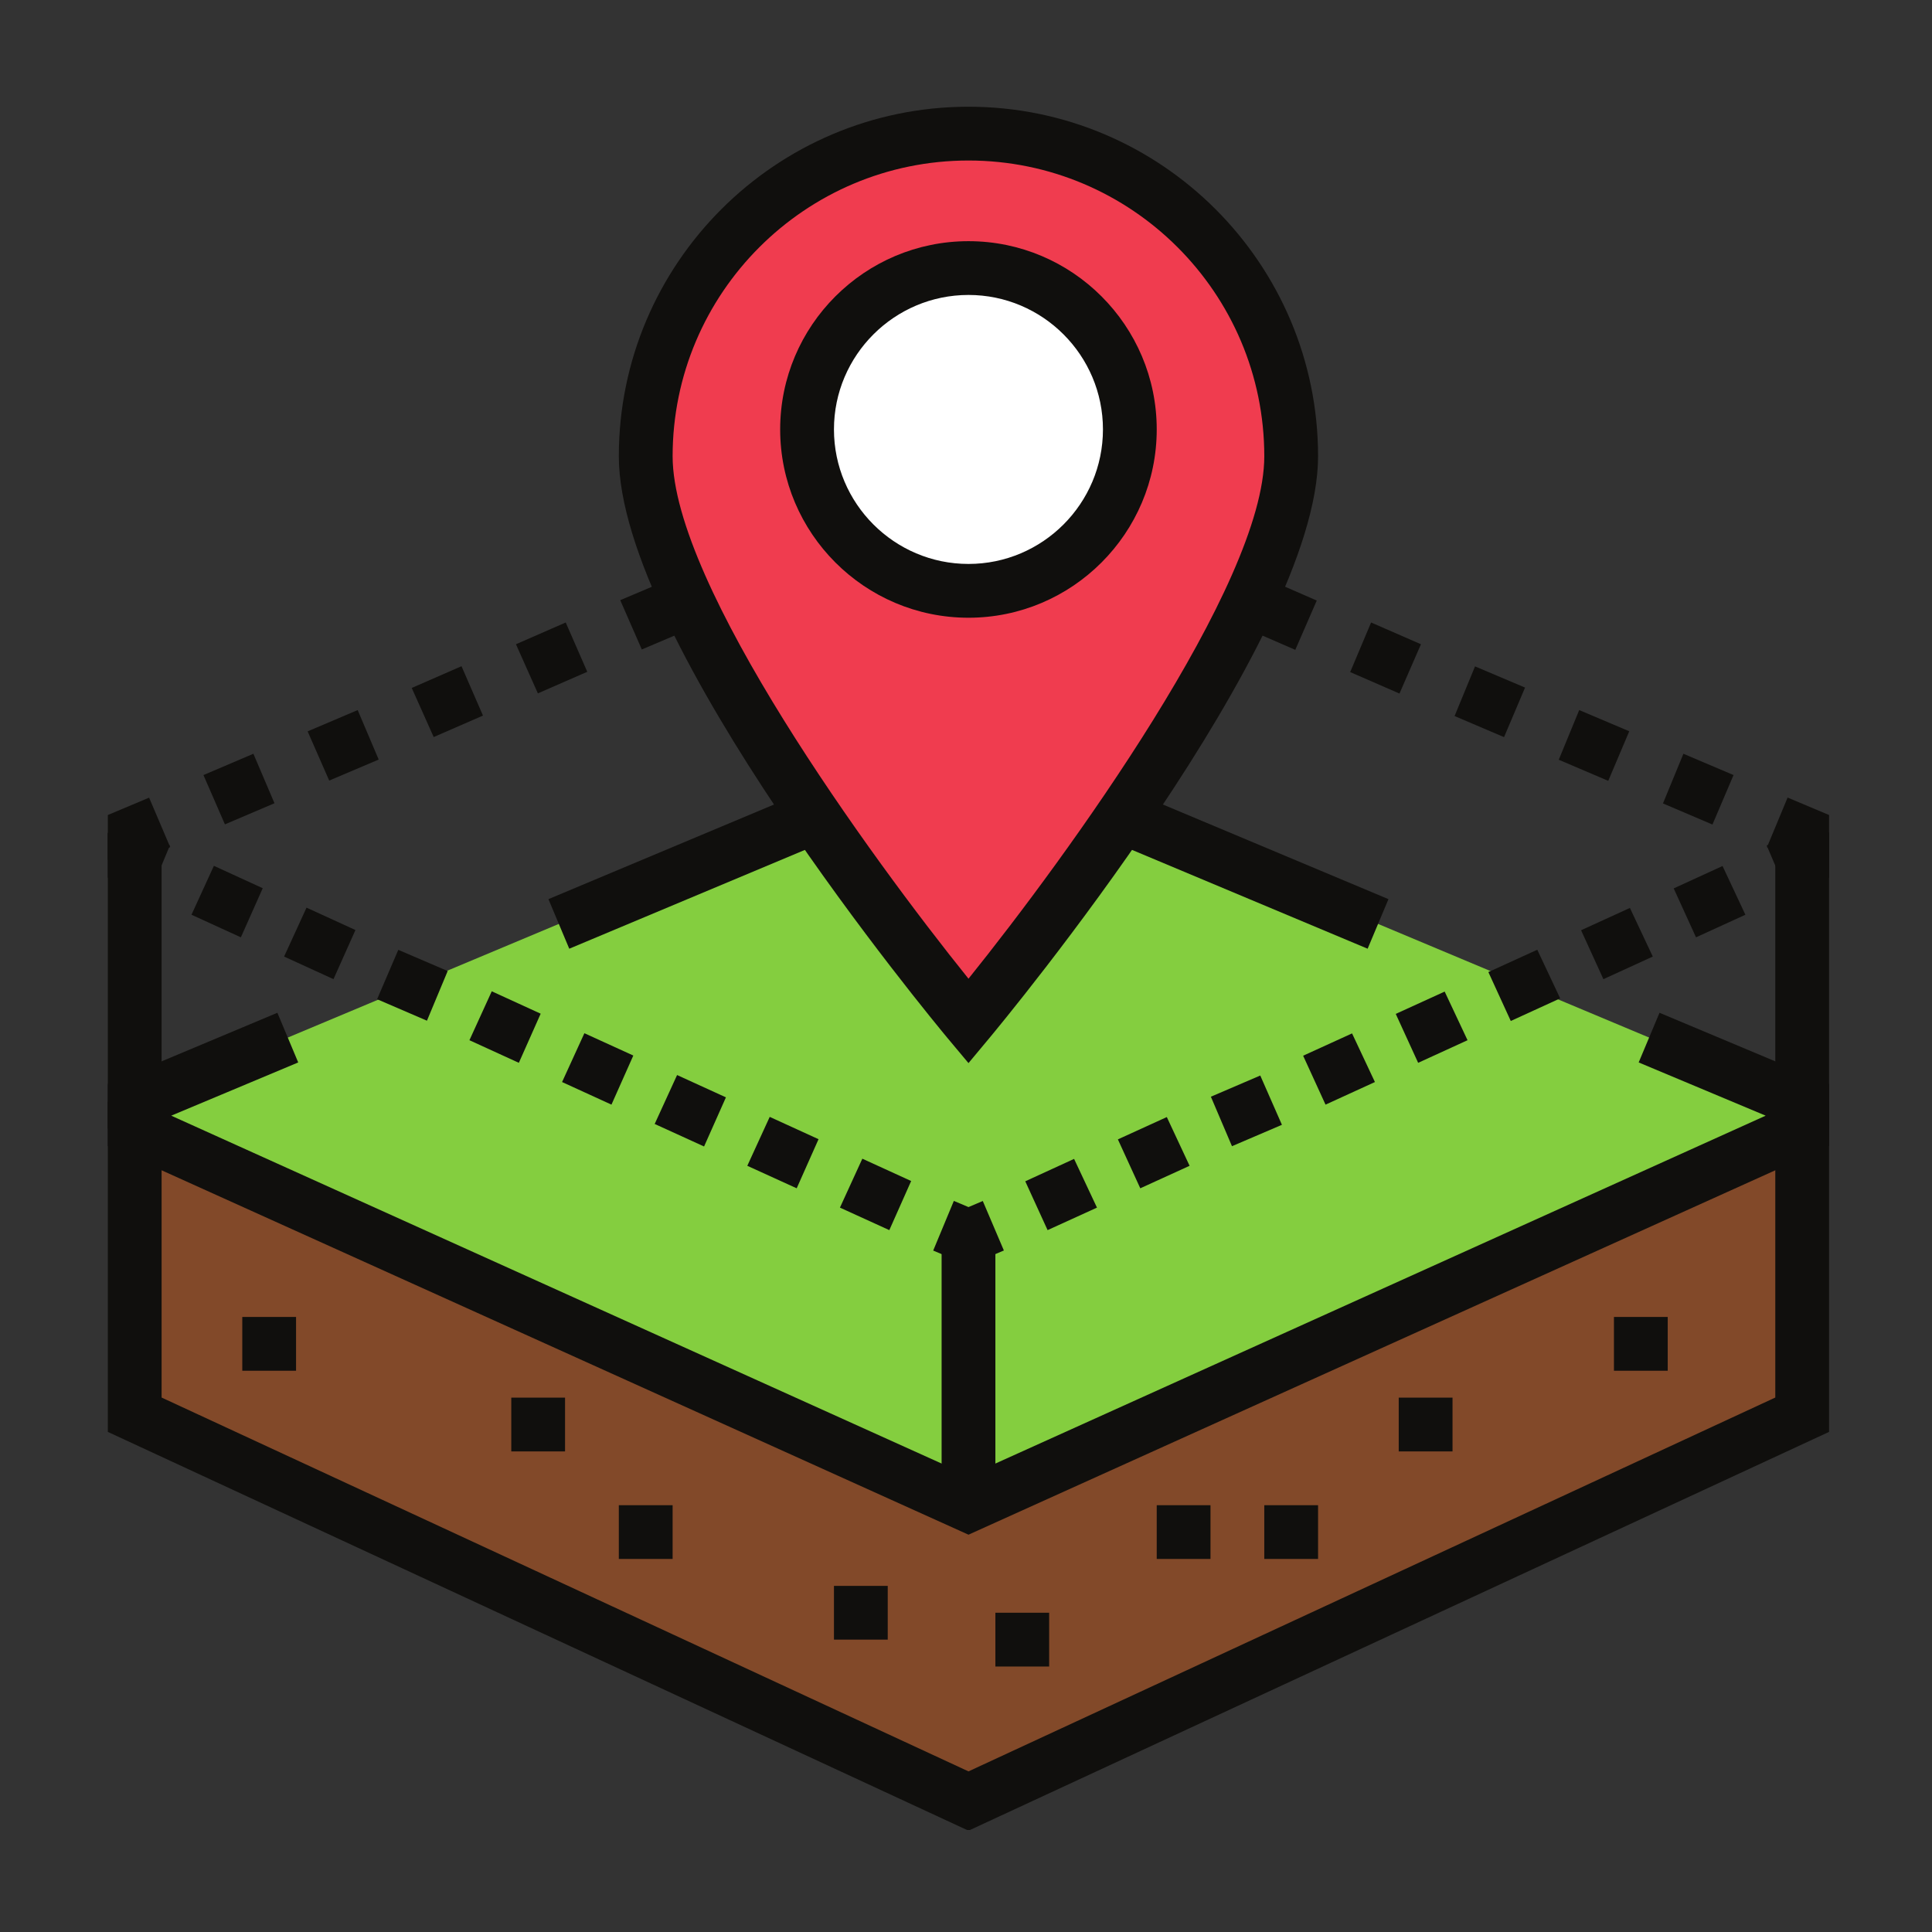 <svg xmlns="http://www.w3.org/2000/svg" xmlns:xlink="http://www.w3.org/1999/xlink" width="500" viewBox="0 0 375 375" height="500" preserveAspectRatio="xMidYMid meet"><rect x="0" y="0" width="375" height="375" fill="#333333" stroke="none"/><defs><clipPath id="0682b3b9c7"><path d="M 20.93 213 L 355.02 213 L 355.02 355.199 L 20.93 355.199 Z M 20.93 213 " clip-rule="nonzero"></path></clipPath><clipPath id="749d50fc0f"><path d="M 20.93 196 L 355.02 196 L 355.02 298 L 20.93 298 Z M 20.93 196 " clip-rule="nonzero"></path></clipPath><clipPath id="2bddefb23f"><path d="M 342 161 L 355.02 161 L 355.02 173.797 L 342 173.797 Z M 342 161 " clip-rule="nonzero"></path></clipPath><clipPath id="5623df9ce3"><path d="M 20.699 161 L 33 161 L 33 174 L 20.699 174 Z M 20.699 161 " clip-rule="nonzero"></path></clipPath><clipPath id="143730f72a"><path d="M 20.699 154 L 34 154 L 34 167 L 20.699 167 Z M 20.699 154 " clip-rule="nonzero"></path></clipPath><clipPath id="d433e7f28a"><path d="M 342 154 L 355.02 154 L 355.02 167 L 342 167 Z M 342 154 " clip-rule="nonzero"></path></clipPath><clipPath id="6caef878fe"><path d="M 20.699 161 L 32 161 L 32 220 L 20.699 220 Z M 20.699 161 " clip-rule="nonzero"></path></clipPath><clipPath id="a8355cdba8"><path d="M 344 161 L 355.02 161 L 355.02 220 L 344 220 Z M 344 161 " clip-rule="nonzero"></path></clipPath><clipPath id="2b97f42b32"><path d="M 120 20.699 L 256 20.699 L 256 207 L 120 207 Z M 120 20.699 " clip-rule="nonzero"></path></clipPath></defs><path fill="#824929" d="M 349.801 274.598 L 187.984 349.586 L 26.148 274.598 L 26.148 219.066 L 349.801 219.066 L 349.801 274.598 " fill-opacity="1" fill-rule="nonzero"></path><g clip-path="url(#0682b3b9c7)"><path fill="#100f0d" d="M 349.801 274.598 L 349.855 274.598 Z M 31.367 271.262 L 187.984 343.824 L 344.582 271.262 L 344.582 224.305 L 31.367 224.305 Z M 187.984 355.332 L 20.93 277.93 L 20.93 213.848 L 355.02 213.848 L 355.02 277.93 L 187.984 355.332 " fill-opacity="1" fill-rule="nonzero"></path></g><path fill="#100f0d" d="M 47.027 266.059 L 47.027 255.621 L 57.465 255.621 L 57.465 266.059 C 47.027 266.059 57.465 266.059 47.027 266.059 " fill-opacity="1" fill-rule="nonzero"></path><path fill="#100f0d" d="M 99.238 281.719 L 99.238 271.281 L 109.676 271.281 L 109.676 281.719 C 99.238 281.719 109.676 281.719 99.238 281.719 " fill-opacity="1" fill-rule="nonzero"></path><path fill="#100f0d" d="M 120.113 302.594 L 120.113 292.156 L 130.555 292.156 L 130.555 302.594 C 120.113 302.594 130.555 302.594 120.113 302.594 " fill-opacity="1" fill-rule="nonzero"></path><path fill="#100f0d" d="M 161.871 318.254 L 161.871 307.816 L 172.309 307.816 L 172.309 318.254 C 161.871 318.254 172.309 318.254 161.871 318.254 " fill-opacity="1" fill-rule="nonzero"></path><path fill="#100f0d" d="M 193.203 323.473 L 193.203 313.035 L 203.641 313.035 L 203.641 323.473 C 193.203 323.473 203.641 323.473 193.203 323.473 " fill-opacity="1" fill-rule="nonzero"></path><path fill="#100f0d" d="M 224.52 302.594 L 224.52 292.156 L 234.957 292.156 L 234.957 302.594 C 224.52 302.594 234.957 302.594 224.52 302.594 " fill-opacity="1" fill-rule="nonzero"></path><path fill="#100f0d" d="M 245.398 302.594 L 245.398 292.156 L 255.836 292.156 L 255.836 302.594 C 245.398 302.594 255.836 302.594 245.398 302.594 " fill-opacity="1" fill-rule="nonzero"></path><path fill="#100f0d" d="M 271.492 281.719 L 271.492 271.281 L 281.934 271.281 L 281.934 281.719 C 271.492 281.719 281.934 281.719 271.492 281.719 " fill-opacity="1" fill-rule="nonzero"></path><path fill="#100f0d" d="M 313.266 266.059 L 313.266 255.621 L 323.703 255.621 L 323.703 266.059 C 313.266 266.059 323.703 266.059 313.266 266.059 " fill-opacity="1" fill-rule="nonzero"></path><path fill="#84ce3f" d="M 349.801 219.066 L 187.984 292.156 L 26.148 219.066 L 26.148 213.848 L 187.984 145.996 L 349.801 213.848 L 349.801 219.066 " fill-opacity="1" fill-rule="nonzero"></path><path fill="#100f0d" d="M 265.457 184.145 L 187.984 151.652 L 110.492 184.145 L 106.449 174.523 L 187.984 140.324 L 269.5 174.523 L 265.457 184.145 " fill-opacity="1" fill-rule="nonzero"></path><g clip-path="url(#749d50fc0f)"><path fill="#100f0d" d="M 187.984 297.883 L 20.93 222.438 L 20.93 210.387 L 53.84 196.578 L 57.883 206.219 L 33.234 216.551 L 187.984 286.43 L 342.715 216.551 L 318.066 206.219 L 322.109 196.578 L 355.02 210.387 L 355.02 222.438 L 187.984 297.883 " fill-opacity="1" fill-rule="nonzero"></path></g><g clip-path="url(#2bddefb23f)"><path fill="#100f0d" d="M 347.012 173.707 L 342.914 164.102 L 344.582 163.414 L 344.582 161.656 L 355.02 161.602 L 355.02 170.336 L 347.012 173.707 " fill-opacity="1" fill-rule="nonzero"></path></g><path fill="#100f0d" d="M 329.195 181.934 L 324.863 172.438 L 334.344 168.09 L 338.781 177.551 Z M 311.219 190.055 L 306.887 180.559 L 316.363 176.227 L 320.805 185.668 Z M 293.242 198.172 L 288.891 188.676 L 298.387 184.344 L 302.828 193.785 Z M 275.262 206.293 L 270.914 196.797 L 280.41 192.465 L 284.848 201.906 Z M 257.285 214.41 L 252.938 204.914 L 262.434 200.582 L 266.871 210.023 Z M 239.125 222.477 L 235.031 212.871 L 244.617 208.758 L 248.82 218.324 Z M 221.328 230.648 L 216.98 221.152 L 226.477 216.82 L 230.898 226.281 Z M 203.336 238.766 L 199.004 229.289 L 208.48 224.941 L 212.922 234.398 L 203.336 238.766 " fill-opacity="1" fill-rule="nonzero"></path><path fill="#100f0d" d="M 187.984 245.617 L 181.133 242.734 L 185.141 233.094 L 187.984 234.293 L 190.758 233.113 L 194.852 242.719 L 187.984 245.617 " fill-opacity="1" fill-rule="nonzero"></path><path fill="#100f0d" d="M 46.754 181.934 L 37.168 177.551 L 41.516 168.055 L 50.996 172.402 Z M 64.73 190.055 L 55.145 185.668 L 59.496 176.172 L 68.992 180.52 Z M 82.871 198.117 L 73.195 193.949 L 77.309 184.363 L 86.895 188.477 Z M 100.707 206.293 L 91.117 201.906 L 95.449 192.41 L 104.945 196.758 Z M 118.684 214.41 L 109.098 210.023 L 113.43 200.547 L 122.926 204.879 Z M 136.66 222.531 L 127.074 218.16 L 131.422 208.664 L 140.902 212.996 Z M 154.637 230.648 L 145.051 226.281 L 149.402 216.785 L 158.879 221.117 Z M 172.617 238.766 L 163.031 234.398 L 167.379 224.902 L 176.855 229.234 L 172.617 238.766 " fill-opacity="1" fill-rule="nonzero"></path><g clip-path="url(#5623df9ce3)"><path fill="#100f0d" d="M 28.977 173.727 L 20.93 170.336 L 20.93 161.656 L 31.367 161.602 L 31.367 163.414 L 32.98 164.086 L 28.977 173.727 " fill-opacity="1" fill-rule="nonzero"></path></g><g clip-path="url(#143730f72a)"><path fill="#100f0d" d="M 20.93 166.93 L 20.93 158.195 L 28.941 154.824 L 33.035 164.43 L 31.367 165.117 L 31.367 166.875 L 20.93 166.93 " fill-opacity="1" fill-rule="nonzero"></path></g><path fill="#100f0d" d="M 165.094 109.117 L 160.836 99.605 L 170.496 95.383 L 174.664 104.949 Z M 144.816 117.582 L 140.629 108.012 L 150.344 103.898 L 154.422 113.504 Z M 124.574 126.062 L 120.387 116.492 L 130.102 112.379 L 134.18 121.984 Z M 104.402 134.582 L 100.145 125.047 L 109.805 120.824 L 113.988 130.395 Z M 84.18 143.062 L 79.918 133.531 L 89.578 129.309 L 93.746 138.895 Z M 63.898 151.508 L 59.711 141.957 L 69.426 137.824 L 73.504 147.43 Z M 43.656 160.008 L 39.488 150.438 L 49.184 146.305 L 53.277 155.91 L 43.656 160.008 " fill-opacity="1" fill-rule="nonzero"></path><path fill="#100f0d" d="M 190.812 100.656 L 187.984 99.457 L 185.191 100.637 L 181.098 91.031 L 187.984 88.133 L 194.816 91.016 L 190.812 100.656 " fill-opacity="1" fill-rule="nonzero"></path><path fill="#100f0d" d="M 211.02 109.137 L 201.414 105.059 L 205.383 95.398 L 215.094 99.531 Z M 231.242 117.617 L 221.637 113.539 L 225.605 103.879 L 235.34 108.012 Z M 251.414 126.137 L 241.828 121.969 L 245.902 112.344 L 255.582 116.566 Z M 271.637 134.617 L 262.07 130.449 L 266.129 120.824 L 275.805 125.047 Z M 291.934 143.078 L 282.332 138.984 L 286.301 129.344 L 296.012 133.457 Z M 312.16 151.562 L 302.555 147.465 L 306.523 137.824 L 316.238 141.938 Z M 332.387 160.043 L 322.781 155.945 L 326.75 146.305 L 336.48 150.438 L 332.387 160.043 " fill-opacity="1" fill-rule="nonzero"></path><g clip-path="url(#d433e7f28a)"><path fill="#100f0d" d="M 344.582 166.93 L 344.582 165.117 L 342.969 164.445 L 346.973 154.805 L 355.02 158.195 L 355.02 166.875 L 344.582 166.93 " fill-opacity="1" fill-rule="nonzero"></path></g><path fill="#100f0d" d="M 193.203 151.219 L 182.766 151.219 L 182.766 93.785 L 193.203 93.785 L 193.203 151.219 " fill-opacity="1" fill-rule="nonzero"></path><path fill="#100f0d" d="M 193.203 292.156 L 182.766 292.156 L 182.766 239.965 L 193.203 239.965 L 193.203 292.156 " fill-opacity="1" fill-rule="nonzero"></path><g clip-path="url(#6caef878fe)"><path fill="#100f0d" d="M 31.367 219.066 L 20.93 219.066 L 20.93 161.656 L 31.367 161.656 L 31.367 219.066 " fill-opacity="1" fill-rule="nonzero"></path></g><g clip-path="url(#a8355cdba8)"><path fill="#100f0d" d="M 355.02 219.066 L 344.582 219.066 L 344.582 161.656 L 355.02 161.656 L 355.02 219.066 " fill-opacity="1" fill-rule="nonzero"></path></g><path fill="#f03c4f" d="M 250.617 88.566 C 250.617 123.164 187.984 198.191 187.984 198.191 C 187.984 198.191 125.336 123.164 125.336 88.566 C 125.336 53.973 153.371 25.934 187.984 25.934 C 222.582 25.934 250.617 53.973 250.617 88.566 " fill-opacity="1" fill-rule="nonzero"></path><g clip-path="url(#2b97f42b32)"><path fill="#100f0d" d="M 187.984 31.156 C 156.305 31.156 130.555 56.906 130.555 88.566 C 130.555 113.484 168.848 166.203 187.984 189.965 C 207.105 166.203 245.398 113.484 245.398 88.566 C 245.398 56.906 219.645 31.156 187.984 31.156 Z M 187.984 206.348 L 183.961 201.543 C 181.371 198.426 120.113 124.648 120.113 88.566 C 120.113 51.16 150.562 20.715 187.984 20.715 C 225.406 20.715 255.836 51.16 255.836 88.566 C 255.836 124.648 194.582 198.426 191.988 201.543 L 187.984 206.348 " fill-opacity="1" fill-rule="nonzero"></path></g><path fill="#ffffff" d="M 156.648 83.348 C 156.648 66.059 170.676 52.031 187.984 52.031 C 205.273 52.031 219.301 66.059 219.301 83.348 C 219.301 100.656 205.273 114.684 187.984 114.684 C 170.676 114.684 156.648 100.656 156.648 83.348 " fill-opacity="1" fill-rule="nonzero"></path><path fill="#100f0d" d="M 187.984 57.25 C 173.594 57.25 161.871 68.957 161.871 83.348 C 161.871 97.738 173.594 109.461 187.984 109.461 C 202.375 109.461 214.082 97.738 214.082 83.348 C 214.082 68.957 202.375 57.25 187.984 57.25 Z M 187.984 119.902 C 167.832 119.902 151.43 103.5 151.43 83.348 C 151.43 63.195 167.832 46.812 187.984 46.812 C 208.117 46.812 224.52 63.195 224.52 83.348 C 224.52 103.5 208.117 119.902 187.984 119.902 " fill-opacity="1" fill-rule="nonzero"></path></svg>
